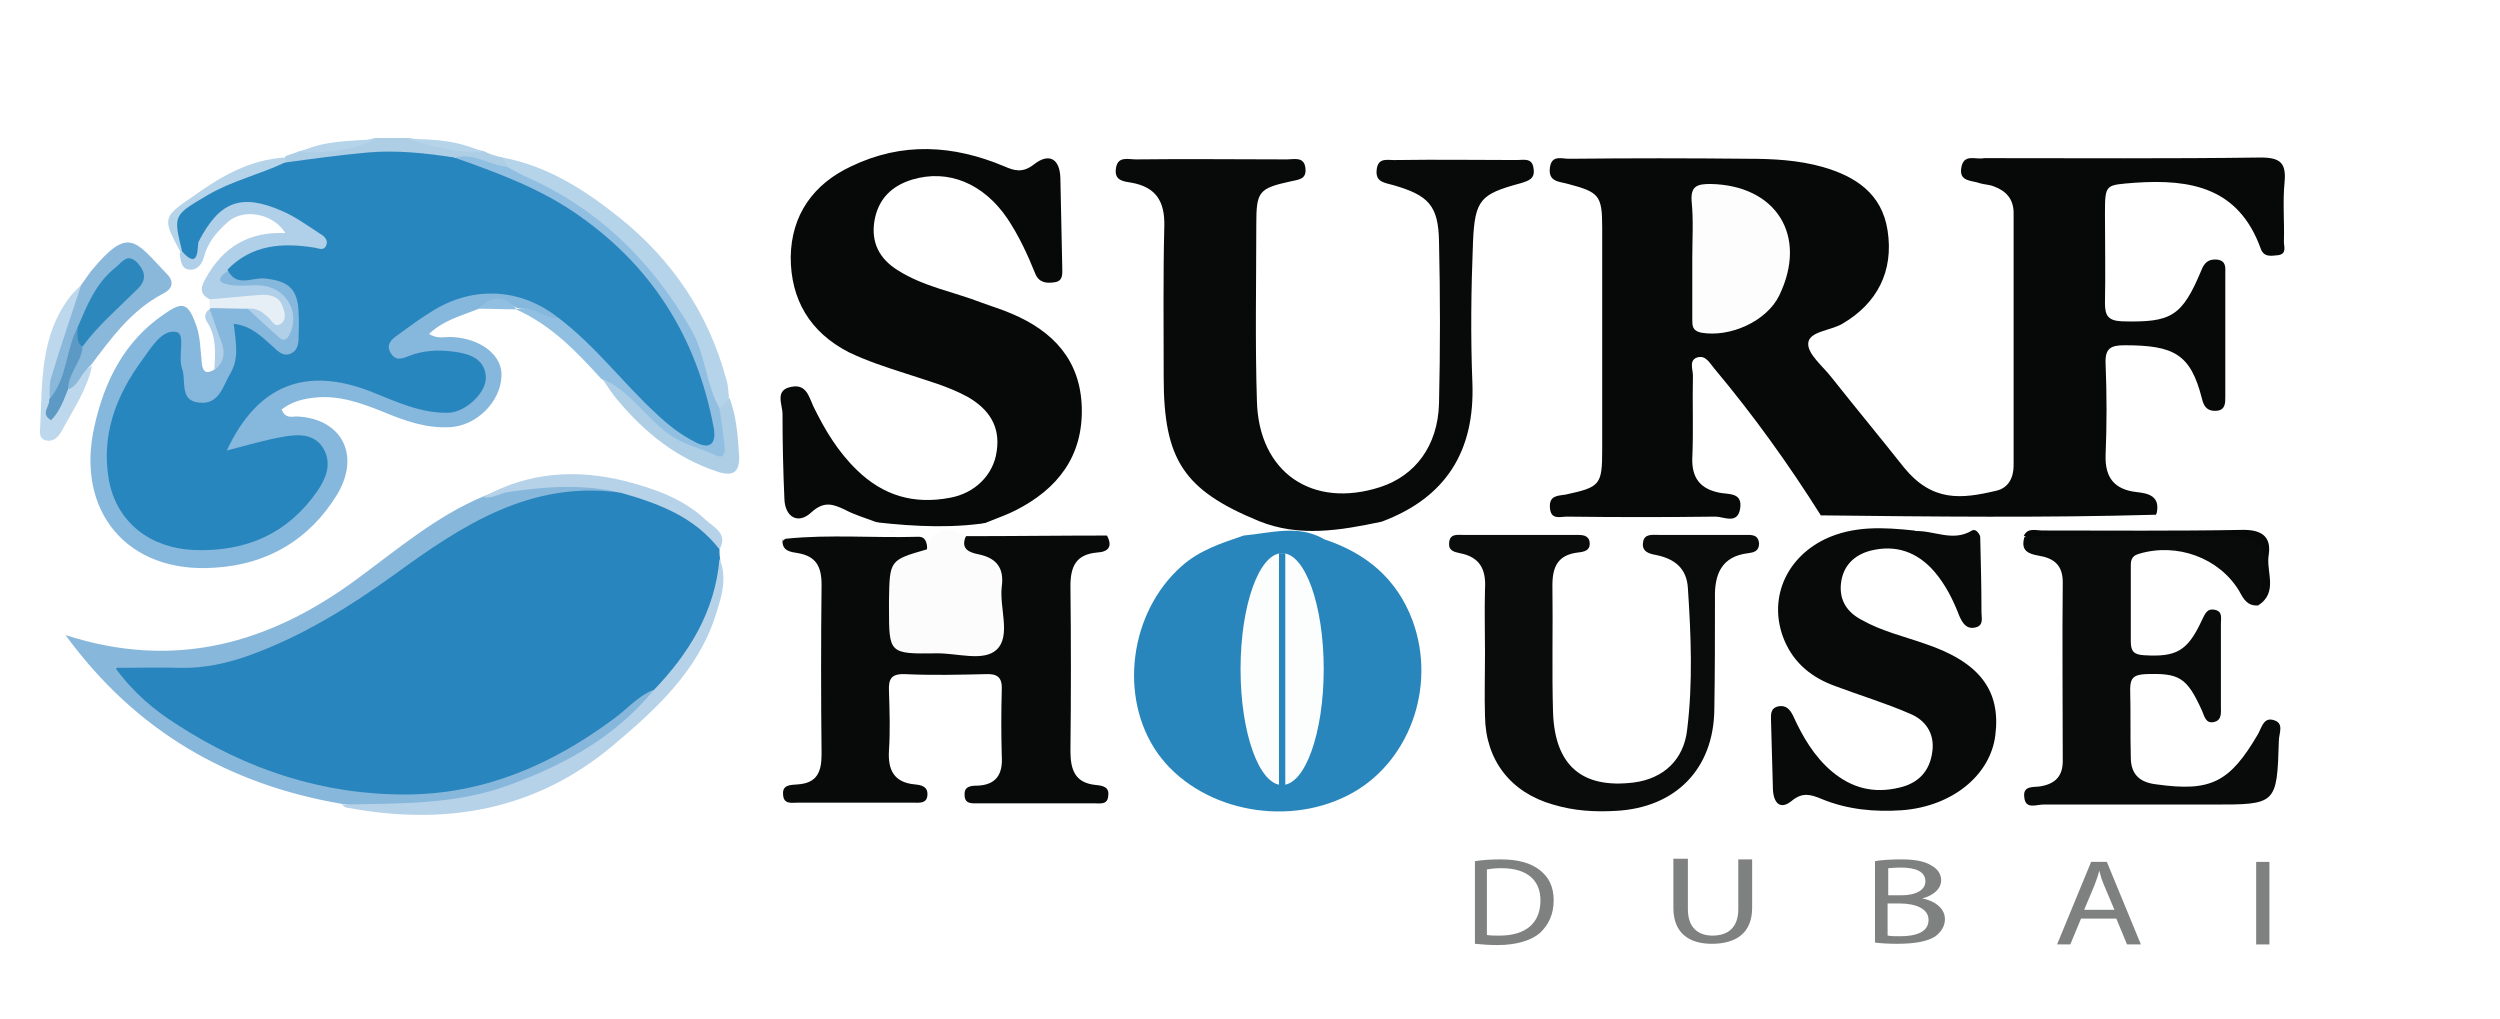 <?xml version="1.0" encoding="utf-8"?>
<!-- Generator: Adobe Illustrator 26.0.2, SVG Export Plug-In . SVG Version: 6.00 Build 0)  -->
<svg version="1.1" id="Layer_1" xmlns="http://www.w3.org/2000/svg" xmlns:xlink="http://www.w3.org/1999/xlink" x="0px" y="0px"
	 viewBox="0 0 396.8 161.7" style="enable-background:new 0 0 396.8 161.7;" xml:space="preserve">
<style type="text/css">
	.st0{fill:#FFFFFF;}
	.st1{fill:#070908;}
	.st2{fill:#2885BD;}
	.st3{fill:#080A09;}
	.st4{fill:#2886BD;}
	.st5{fill:#080B0A;}
	.st6{fill:#0A0C0B;}
	.st7{fill:#86B7DC;}
	.st8{fill:#88B7DC;}
	.st9{fill:#91BFE2;}
	.st10{fill:#B6D2E9;}
	.st11{fill:#B0CFE8;}
	.st12{fill:#B5D3E9;}
	.st13{fill:#8AB8DB;}
	.st14{fill:#ADCEE5;}
	.st15{fill:#BDD7EC;}
	.st16{fill:#E7EFF6;}
	.st17{fill:#FDFDFD;}
	.st18{fill:#FCFCFC;}
	.st19{fill:#2886BE;}
	.st20{fill:#2C88BC;}
	.st21{fill:#5C99C4;}
	.st22{stroke:#2886BD;stroke-width:0.75;stroke-miterlimit:10;}
	.st23{fill:#FCFDFD;}
	.st24{fill:none;stroke:#2886BD;stroke-miterlimit:10;}
	.st25{fill:#7F8080;}
</style>
<rect class="st0" width="396.8" height="161.7"/>
<path class="st1" d="M289,81.8c-5.1-8.1-10.7-15.9-16.9-23.3c-0.7-0.8-1.3-2.1-2.6-1.8c-1.5,0.4-0.8,1.9-0.8,2.9
	c-0.1,4.4,0.1,8.7-0.1,13.1c-0.1,3.2,1.3,4.9,4.3,5.5c1.4,0.3,3.7-0.1,3.3,2.5c-0.4,2.6-2.6,1.3-3.9,1.3c-7.9,0.1-15.7,0.1-23.6,0
	c-1.1,0-2.6,0.6-2.7-1.5c-0.1-1.9,1.3-1.8,2.5-2c5.5-1.2,5.8-1.5,5.8-7.2c0-11.7,0-23.5,0-35.2c0-5.1-0.5-5.6-5.4-6.9
	c-1.4-0.4-3.2-0.3-2.9-2.6c0.3-2.2,2.1-1.3,3.3-1.4c9.4-0.1,18.7-0.1,28.1,0c4,0,8,0.2,11.9,1.3c5.2,1.5,9.4,4.2,10.3,10.1
	c1,6.5-1.7,11.6-7.2,14.8c-1.9,1.1-5.3,1.2-5.4,3.1c-0.1,1.7,2.3,3.6,3.7,5.4c3.8,4.8,7.7,9.5,11.5,14.3c4.5,5.5,9.1,5,14.6,3.7
	c1.9-0.4,2.8-2,2.8-4c0-13.4,0-26.7,0-40.1c0-2.2-1.2-3.5-3.1-4.2c-0.7-0.3-1.5-0.3-2.2-0.5c-1.3-0.5-3.4-0.2-3-2.5
	c0.4-2.3,2.3-1.2,3.6-1.5c0.1,0,0.2,0,0.4,0c14.5,0,29,0.1,43.5-0.1c3.2,0,4.1,0.9,3.8,4c-0.3,3.1,0,6.2-0.1,9.4
	c0,0.7,0.5,1.9-0.9,2.1c-1.1,0.1-2.3,0.4-2.8-1.1c-3.5-9.6-11-11-19.9-10.4c-4.7,0.4-4.8,0.1-4.8,4.9c0,4.7,0.1,9.5,0,14.2
	c0,2,0.5,2.8,2.7,2.9c7.8,0.2,9.5-0.7,12.6-8.1c0.5-1.3,1.2-1.8,2.5-1.7c1.5,0.2,1.3,1.3,1.3,2.3c0,6.5,0,13,0,19.5
	c0,1,0,2.1-1.4,2.2c-1.4,0.1-2-0.6-2.3-1.9c-1.8-7.1-4.4-8.5-12.3-8.5c-2.2,0-3.1,0.5-3,2.9c0.2,4.9,0.2,9.7,0,14.6
	c-0.1,3.5,1.4,5.4,4.9,5.8c2,0.2,3.8,0.7,3.2,3.4c-0.5,0.8-1.3,0.6-2,0.6c-16.4,0-32.9,0-49.3,0C290.1,82.3,289.4,82.3,289,81.8z"/>
<path class="st2" d="M114.2,87.2c0,0.5,0,1,0.1,1.5c0.1,8.9-3.9,15.8-10.3,21.6c-6.8,5.8-14.1,10.7-22.5,13.7
	c-16.7,5.9-32.6,3-48-4.8c-5.2-2.6-9.7-6.1-13.8-10.1c-0.8-0.8-1.9-1.5-1.4-2.8c0.5-1.2,1.8-1.1,2.9-1.3c0.5-0.1-0.1-0.1,0.4,0
	c16.2,1.7,28.7-6.6,41.2-15c7.2-4.8,14.1-10.4,22.9-12.2c4.2-0.9,8.4-0.4,12.7-0.5c4.6,1,9,2.7,12.8,5.6
	C112.6,84,114,85.1,114.2,87.2z"/>
<path class="st1" d="M138.9,82.8c-1.6-0.6-3.3-1.1-4.8-1.9c-1.9-0.9-3.3-1.4-5.3,0.4c-2.1,2-4.2,0.8-4.3-2.1
	c-0.2-4.5-0.3-9-0.3-13.5c0-1.5-1.3-3.8,1.4-4.3c2.4-0.5,2.8,1.6,3.5,3.1c1.8,3.7,3.9,7.2,6.9,10.1c4.2,4.1,9.1,5.5,14.8,4.4
	c3.9-0.7,6.9-3.6,7.4-7.4c0.6-4-1.3-6.7-4.6-8.6c-3.1-1.7-6.5-2.6-9.8-3.7c-3.1-1-6.2-2-9.1-3.4c-6.2-3.2-9.2-8.4-9.2-15.1
	c0.1-6.7,3.6-11.6,9.6-14.4c8.1-3.9,16.2-3.4,24.3,0c1.6,0.7,2.9,1.1,4.7-0.3c2.4-1.9,4.1-0.9,4.2,2.1c0.1,4.7,0.2,9.5,0.3,14.2
	c0,1,0.2,2.2-1.2,2.4c-1.3,0.2-2.5,0.1-3.1-1.4c-1.2-3-2.6-6-4.4-8.7c-3.8-5.6-9.4-7.9-15.1-6.2c-3.3,1-5.4,3.1-6,6.5
	c-0.6,3.5,0.8,6.1,3.7,7.9c4.1,2.6,8.8,3.4,13.2,5.1c1.6,0.6,3.3,1.1,4.9,1.8c6.6,2.8,10.9,7.4,11.1,14.9
	c0.2,7.7-3.8,12.9-10.5,16.3c-1.2,0.6-2.5,1.1-3.8,1.6C151.5,85.2,145.2,85,138.9,82.8z"/>
<path class="st3" d="M199.8,82.7c-11.9-4.9-15.1-9.7-15.1-22.8c0-8-0.1-16,0.1-24c0.1-3.9-1.3-6.2-5.2-6.9c-1.2-0.2-2.7-0.3-2.5-2.1
	c0.2-2.2,1.9-1.6,3.2-1.6c8-0.1,16,0,24,0c1.1,0,2.7-0.5,2.9,1.4c0.2,1.8-1.1,1.8-2.4,2.1c-5,1.1-5.4,1.6-5.4,6.8
	c0,9.4-0.2,18.7,0.1,28.1c0.3,11.3,8.8,17.1,19.6,13.6c5.5-1.8,9.1-6.5,9.3-13.2c0.2-8.6,0.2-17.2,0-25.8c-0.1-5.7-1.7-7.3-7.2-8.9
	c-1.3-0.4-2.9-0.4-2.7-2.4c0.2-2.2,1.9-1.5,3.2-1.6c6.4-0.1,12.7,0,19.1,0c1,0,2.4-0.4,2.6,1.3c0.3,1.7-0.8,2-2.1,2.4
	c-6.3,1.7-7.2,2.6-7.5,9.2c-0.3,7.5-0.4,15-0.1,22.5c0.4,10.8-4.2,18.2-14.4,22C212.7,84.2,206.2,85.3,199.8,82.7z"/>
<path class="st4" d="M210.2,85.6c6.6,2.2,11.5,6.2,14,12.9c3.9,10.6-0.6,22.8-10.2,27.7c-10.3,5.3-24,2.2-30.3-6.7
	c-6.2-8.9-4.4-22.3,3.8-29.6c2.9-2.6,6.4-3.7,9.9-4.9C201.7,84.6,206.1,83.2,210.2,85.6z"/>
<path class="st3" d="M175.7,85c0.9,1.7,0.3,2.6-1.6,2.7c-3.3,0.3-4.2,2.2-4.2,5.3c0.1,8.7,0.1,17.5,0,26.2c0,3.1,0.8,5.1,4.1,5.4
	c1,0.1,2.1,0.3,1.9,1.7c-0.1,1.5-1.3,1.2-2.3,1.2c-6.1,0-12.2,0-18.3,0c-0.9,0-2.2,0.2-2.2-1.3c-0.1-1.4,1-1.5,2-1.5
	c3-0.1,4.1-1.8,3.9-4.7c-0.1-3.5-0.1-7,0-10.5c0.1-2-0.7-2.6-2.6-2.5c-4.2,0.1-8.5,0.2-12.7,0c-2.3-0.1-2.7,0.8-2.6,2.8
	c0.1,3.1,0.2,6.2,0,9.3c-0.2,3.1,0.8,5.1,4.1,5.4c1,0.1,2.1,0.3,2,1.7c-0.1,1.4-1.3,1.2-2.3,1.2c-6.1,0-12.2,0-18.3,0
	c-0.9,0-2.2,0.3-2.3-1.2c-0.2-1.7,1.2-1.6,2.3-1.7c3.1-0.2,3.8-2,3.8-4.8c-0.1-9-0.1-18,0-26.9c0-2.9-0.9-4.5-3.7-5
	c-1.2-0.2-2.6-0.3-2.5-2.1c0.6-1.6,2-1.2,3.2-1.2c5.5-0.2,11,0.3,16.5-0.3c1.8-0.2,3.6-0.1,3.9,2.4c-0.1,1-0.8,1.7-1.6,1.9
	c-3.4,0.9-3.8,3.3-3.8,6.3c0.1,8.7-0.6,7.8,7.9,7.7c8.4,0,8,1.6,8-8.4c0-2.5-1.1-4.1-3.3-5.3c-1.7-0.9-3.2-2.2-1.2-4.3
	c6.2,0.1,12.3,0,18.4,0.1C173.3,84.6,174.5,84.3,175.7,85z"/>
<path class="st5" d="M358.4,96.1c-1.7,0.1-2.3-1-3-2.3c-3.2-5.3-9.9-7.7-15.9-5.9c-1.4,0.4-1.3,1.3-1.3,2.3c0,3.9,0,7.7,0,11.6
	c0,1.6,0.5,2.1,2.1,2.2c5.1,0.3,6.9-0.6,9.2-5.6c0.5-1,0.8-1.9,2.1-1.6c1.2,0.3,0.9,1.3,0.9,2.2c0,4.4,0,8.7,0,13.1
	c0,1,0.2,2.2-1.1,2.5c-1.3,0.3-1.5-0.9-1.9-1.8c-2.4-5.3-3.6-6-9-5.8c-1.8,0.1-2.4,0.6-2.4,2.4c0.1,3.6,0,7.2,0.1,10.8
	c0,2.7,1.4,4,4.1,4.3c8.6,1.2,11.6-0.3,16.1-8c0.6-1.1,0.9-2.7,2.5-2.2c1.7,0.5,0.8,2.1,0.8,3.3c-0.3,10.1-0.4,10.1-10.5,10.1
	c-9,0-18,0-26.9,0c-1.1,0-2.8,0.8-3-1.1c-0.3-2,1.5-1.6,2.6-1.8c2.3-0.4,3.5-1.6,3.5-4c0-9.5-0.1-19,0-28.4c0-2.7-1.4-3.8-3.8-4.2
	c-1.7-0.3-2.9-0.8-2.3-2.9c0.6-0.7,1.4-0.5,2.1-0.5c10.9,0,21.9,0.1,32.8-0.1c2.6,0,3.4,1,3.2,3.3C359.1,90.6,360.2,93.5,358.4,96.1
	z"/>
<path class="st3" d="M314.3,85.2c0.1,4,0.2,8,0.2,12c0,0.9,0.4,2.1-1,2.4c-1.4,0.3-2-0.7-2.5-1.8c-1-2.6-2.2-5-4-7.1
	c-2.7-3.1-6.1-4.3-10.1-3.3c-2.7,0.7-4.4,2.5-4.7,5.2c-0.3,2.7,1,4.6,3.3,5.8c3.2,1.8,6.7,2.6,10.1,3.8c8.6,2.9,12,7.4,11.1,14.5
	c-0.8,6.4-6.9,11.3-14.8,11.9c-4.4,0.3-8.7-0.1-12.8-1.8c-1.7-0.7-3-1.1-4.7,0.3c-1.8,1.5-2.9,0.4-3-1.8c-0.1-3.6-0.2-7.2-0.3-10.8
	c0-1-0.2-2.1,1.2-2.4c1.2-0.2,1.8,0.5,2.3,1.5c1.5,3.3,3.3,6.4,6.1,8.8c3.2,2.7,6.7,3.6,10.8,2.6c3-0.7,4.8-2.6,5.2-5.7
	c0.4-2.9-1.1-5-3.5-6c-3.9-1.7-7.9-2.9-11.9-4.4c-3.6-1.3-6.5-3.5-8.1-7.3c-2.6-6.3,0.1-12.9,6.4-16c4.6-2.2,9.4-1.9,14.2-1.4
	c2.9,0.8,5.9,2.2,9,0.4C313.2,84.4,314,84.5,314.3,85.2z"/>
<path class="st6" d="M235.7,103.6c0-3.4-0.1-6.7,0-10.1c0.2-3.1-0.8-5.1-4-5.7c-0.9-0.2-1.8-0.4-1.7-1.6c0.1-1.5,1.2-1.3,2.2-1.3
	c6,0,12,0,18,0c0.9,0,1.9,0,2.1,1.1c0.2,1.4-0.9,1.6-1.9,1.7c-3.1,0.4-4,2.2-4,5.2c0.1,6.7-0.1,13.5,0.1,20.2
	c0.3,8.5,4.7,12.1,12.8,11.1c4.7-0.6,8-3.6,8.5-8.5c0.9-7.4,0.6-14.9,0.1-22.4c-0.2-3.1-2.1-4.6-5-5.2c-1.1-0.2-2.4-0.5-2.1-2.1
	c0.2-1.3,1.5-1.1,2.4-1.1c4.6,0,9.2,0,13.8,0c1,0,2.1-0.1,2.2,1.4c0,1.2-0.9,1.4-1.7,1.5c-4.3,0.5-5.4,3.4-5.3,7.2
	c0,5.9,0,11.7-0.1,17.6c-0.1,9.5-6.2,15.6-15.6,16.1c-3.4,0.2-6.7,0-10-1c-6.7-1.9-10.7-7-10.8-14
	C235.6,110.3,235.7,106.9,235.7,103.6z"/>
<path class="st7" d="M76,49c-2.7,1.1-5.6,1.8-7.9,4c1.4,0.9,2.6,0.4,3.8,0.5c4.5,0.3,7.8,2.9,7.7,6.1c-0.1,4.2-4,8-8.2,8.2
	c-3.8,0.2-7.1-1-10.5-2.4c-3.5-1.4-7-2.7-10.9-2.3c-2,0.2-3.8,0.7-5.3,1.9c0.6,1.5,1.6,1.1,2.4,1.1c7.1,0.3,10.2,6.1,6.4,12.4
	c-4.4,7.2-11.1,11.1-19.4,11.6C20.2,91.1,11.9,81.1,15,67.6c1.6-7.1,4.7-13.4,11-17.7c3.1-2.2,3.9-1.8,5.2,1.9
	c0.6,1.8,0.6,3.7,0.8,5.5c0.1,1.3,0.4,2.4,2.1,1.3c1.3-2.2,0.8-4.4-0.1-6.7c-0.4-0.9-1.5-1.8-0.6-3l-0.1-0.1c1.7-1.2,3.6-1,5.4-0.7
	c2.4,0.6,3.9,2.6,5.8,4c1-4.7,0.2-5.8-4.3-6c-1.2,0-2.5,0.1-3.7-0.2c-0.9-0.2-1.8-0.4-1.9-1.4c-0.1-1.2,0.6-1.8,1.8-1.9
	c2,0.9,4.2,0.7,6.3,0.8c2.5,0.1,4.6,1,5.3,3.4c0.9,3,1.3,6.2-0.4,9.1c-0.9,1.6-2.6,1.2-4,0.3c-1.5-0.9-2.6-2.4-4.7-2.9
	c-0.2,3.3-0.9,6.4-2.9,9c-1.1,1.5-2.4,2.5-4.4,2.3c-2.1-0.3-2.6-1.9-3.1-3.7c-0.6-2.1-0.3-4.4-1-6.6c-6.7,4.4-10.8,14.7-9.1,22.1
	c1,4.3,3.6,7.1,7.5,8.7c7.6,3.2,18.9-0.3,23.4-7.2c1.1-1.8,2.4-3.8,1.1-5.9c-1.4-2.3-3.9-1.9-6.1-1.6c-2,0.3-3.8,1.1-5.8,1.4
	c-1,0.1-2.1,0.4-2.7-0.6c-0.6-0.8,0-1.7,0.3-2.5c2.9-6.3,10.8-10.4,17.7-9.1c4.7,0.9,9,3,13.6,4.2c2.8,0.7,5.5,1.1,7.5-1.6
	c1.9-2.5,1.3-4.4-1.8-5.3c-2.6-0.7-5.2-0.3-7.8,0.4c-1.4,0.4-2.8,0.5-3.6-1.1c-0.7-1.3-0.2-2.5,0.7-3.4c6-5.7,15.1-10,23.9-5.4
	c1.2,0.6,2.9,1.1,2.6,3.1c-2.7,1.1-4.3-1.9-6.8-1.6l0,0C80,47.8,78,47.9,76,49z"/>
<path class="st8" d="M98.5,78.2c-14.3-2-25.2,5.2-35.9,13c-7.1,5.1-14.5,9.7-22.7,12.7c-3.5,1.3-7.4,2.2-11.3,2.1
	c-3.2-0.1-6.4,0-10.3,0c2.9,4,6.3,6.8,9.8,9c11.1,7.2,23.3,11.2,36.6,11.1c12.3-0.1,23-4.8,32.7-12c2.1-1.5,3.8-3.6,6.3-4.6
	c0.5,1-0.1,1.7-0.7,2.3c-10.6,10.6-23.3,16.3-38.4,16.3c-3.5,0-6.9,0.1-10.3-0.5c-18.1-3.1-32.8-11.6-43.9-26.8
	c17.3,5.6,32.4,1.4,46.4-9c6.4-4.7,12.5-9.9,19.9-13c6.1-2.5,12.5-2.9,18.9-2.2C96.7,76.8,98.3,76.4,98.5,78.2z"/>
<path class="st9" d="M81.9,49.1c2.6-0.9,4.4,1.6,6.8,1.4c2.4-0.3,3.5,1.5,4.8,2.9c4.3,4.7,8.8,9.2,13.5,13.5c1.3,1.2,3,3.3,4.7,2
	c1.5-1.1,0-3.2-0.4-4.9c-4.8-19.2-17.8-30.4-35.8-36.8c-1.2-0.4-3.6,0.1-3.1-2.5c2.9-1.7,5.1,1.4,7.8,1.1
	c16.9,6.6,28.9,17.8,33.6,35.8c0.3,1.1,0.7,2.1,1,3.2c0.4,1.8,1,3.6,1,5.5c-0.1,2.9-1,3.5-3.8,2.6c-5.5-1.8-9.6-5.5-13.4-9.7
	c-1-1.1-1.9-2.3-3.2-3.1C91.5,55.8,87.5,51.6,81.9,49.1z"/>
<path class="st10" d="M54.2,127.7c9-0.2,18,0.1,26.6-3.1c8.8-3.2,16.8-7.6,22.9-15c5.7-5.9,9.8-12.6,10.5-20.9
	c1.3,3.1,0.3,6.1-0.6,8.9c-2.8,8.9-9.6,15.1-16.4,20.8c-12.3,10.3-26.6,12.7-42.1,9.8C54.8,128.2,54.5,127.9,54.2,127.7z"/>
<path class="st11" d="M36.2,43c-1.3,0.8-2.1,1.8,0.2,2.2c1.6,0.3,3.2,0,4.8,0.1c4.2,0.2,6.6,4.3,4.7,7.9c-0.7,1.3-1.4,0.6-2,0
	c-1.6-1.4-3.1-2.8-4.6-4.2c1.6-1.5,2.9,0.4,4.9,0.9c-1.6-2.7-3.7-2.1-5.5-2.1c-1.8,0.1-3.6,1.2-5.4-0.3c-1.9-0.9-1.3-2.2-0.6-3.4
	c2.7-4.9,6.9-7.4,12.6-7.1c-1.9-3.1-6.6-4-9.1-1.8c-1.7,1.5-3.2,3.2-3.8,5.5c-0.3,1.1-1,2.2-2.3,2.1c-1.4-0.1-1.4-1.5-1.6-2.6
	c0.1-0.1,0.3-0.2,0.4-0.4c1.5-0.5,1.9-1.9,2.6-3.1c2.4-4.4,4.9-5.6,9.8-5.1c4,0.5,7.3,2.6,10.2,5.2c1.7,1.5,1.1,3.8-0.7,3.5
	C45.6,39.5,40.9,41.1,36.2,43z"/>
<path class="st12" d="M114.2,64.8c-2.2-3.9-2.2-8.5-4.5-12.5c-6.2-10.7-14.5-19-25.9-24.1c-1.1-0.5-2.2-1.1-3.3-1.7
	c-0.4-0.4-1.2-0.6-0.8-1.5c7.2,1.3,13.2,5.2,18.7,9.6c8.3,6.7,14.1,15.2,16.9,25.7c0.3,0.9,0.3,2,0.4,2.9
	C115.6,64,115.6,65.1,114.2,64.8z"/>
<path class="st13" d="M12.9,45.2c0.5-0.7,1-1.4,1.5-2.1c6.1-7.4,7-4.9,12.2,0.5c1.1,1.2,0.7,2.3-0.7,3c-5,2.6-8.2,7-11.5,11.4
	c-1.5,1.1-1,4.2-4,3.7c-0.6-2.5,1.3-4.4,1.8-6.6c1.6-3.2,4.5-5.3,6.9-7.8c0.6-0.6,1.3-1.2,1.7-1.9c0.5-0.8,0.9-1.6,0.1-2.4
	c-0.9-0.8-1.6,0-2.3,0.5c-3.2,2.4-4.3,6-6,9.3c-1,2.8-1.7,5.6-2.8,8.3c-0.5,1.1-0.7,2.4-2.3,2.3c-1.3-3.2,0.8-6,1.3-8.9
	C9.7,51.1,11.1,48,12.9,45.2z"/>
<path class="st10" d="M98.5,78.2c-5.9-1.4-11.9-1-17.9-0.1c-1.3,0.2-2.5,1.1-3.9,0.8c7.2-4,14.8-4.5,22.7-2.5
	c4.6,1.2,9.1,2.8,12.6,6.1c1.3,1.2,3.6,2.2,2.2,4.7C110.2,82,104.5,79.9,98.5,78.2z"/>
<path class="st14" d="M114.2,64.8c0.5-0.5,1.1-1,1.6-1.6c1.1,2.9,1.3,6,1.5,9c0.2,2.9-1.1,3.5-3.6,2.6c-6.3-2.1-11.3-6.1-15.5-11.1
	c-1-1.1-1.8-2.4-2.6-3.6c4.3,1.9,6.8,6,10.4,8.7c2.4,1.8,5.2,2.3,7.7,3.5c1.3,0.6,1.4-0.7,1.3-1.5C114.8,68.9,114.5,66.8,114.2,64.8
	z"/>
<path class="st15" d="M12.9,45.2C11.3,50.1,9.6,55,8.1,60c-0.3,1-0.2,2.2-0.2,3.3c0.4,0.4,0.5,0.8,0.4,1.6c1.1-0.9,1-2.7,2.5-3.1
	c1.9-0.6,2-3,3.8-3.7c-0.8,3.7-2.9,6.8-4.7,10.1c-0.5,1-1.3,2-2.6,1.7c-1.3-0.3-0.9-1.6-0.9-2.6c0.3-6.9,0.1-14,4.5-19.9
	C11.5,46.5,12.3,45.9,12.9,45.2z"/>
<path class="st0" d="M175.7,85c-7.4,0-14.9,0.1-22.3,0.1c-2.4-0.2-4.5,0.3-6.2,2.1c-0.1-1-0.2-2.1-1.6-2c-6.9,0.2-13.9-0.4-20.8,0.3
	c-0.2,0-0.4,0.2-0.6,0.4c0-2.3,1.8-1.6,3-1.6c4.7-0.1,9.3,0,14.6,0c-1.3-0.7-2-1.1-2.7-1.4c6.3,0.7,12.5,1,18.7-0.1
	c-0.7,0.4-1.4,0.9-2.5,1.5c6,0,11.5,0,17,0C173.4,84.3,174.8,83.6,175.7,85z"/>
<path class="st14" d="M79.8,25c0.3,0.5,0.5,1,0.8,1.5c-2.8-0.2-5.3-2.3-8.3-1.5c-1,1-2.2,0.9-3.5,0.7c-6.2-0.8-12.3-0.6-18.5,0.6
	c-1.6,0.3-3.2,0.6-4.7-0.3c-0.4-0.3-0.5-0.7-0.3-1.2c0.7-0.3,1.5-0.5,2.2-0.8c3.9-1.1,8.1-0.9,12-2.1c1.8,0,3.5,0,5.3,0
	c4,0.6,8,1.2,12,2.1C77.8,24.5,78.8,24.8,79.8,25z"/>
<path class="st1" d="M358.4,96.1c1.8-11.1,1.8-11.1-9.2-11.1c-9.3,0-18.7,0.1-28,0.1c0.6-1.4,1.9-0.9,3-0.9
	c10.6,0,21.2,0.1,31.9-0.1c2.9,0,4.4,1.1,4,3.9C359.6,90.7,361.7,94,358.4,96.1z"/>
<path class="st0" d="M289,81.8c17.7,0.2,35.4,0.4,53.1-0.1c-0.5,1.5-1.8,1.1-2.9,1.1c-15.7,0-31.5,0-47.2,0
	C290.9,82.8,289.6,83.1,289,81.8z"/>
<path class="st12" d="M45.3,25c0,0.3,0,0.6,0,0.9c-0.2,1.8-1.9,1.8-3,2.2c-2.6,0.9-5.1,2-7.6,3.1c-4,1.7-6,4.4-5.7,8.7
	c-0.1,0.1-0.2,0.1-0.3,0.2c-2.9-5.4-3-5.6,1.9-8.9C34.9,28.1,39.6,25.3,45.3,25z"/>
<path class="st16" d="M33.3,47.5c2.7-0.2,5.4-0.5,8.1-0.7c1.5-0.1,2.9,0.3,3.4,1.7c0.3,0.8,0.8,2-0.1,2.8c-1.1,0.9-1.5-0.4-2.1-0.9
	c-1-0.9-1.9-1.6-3.3-1.4c-2,0-4-0.1-6-0.1C33.2,48.4,33.3,48,33.3,47.5z"/>
<path class="st12" d="M59.5,22.1c-3.8,2-7.9,2.1-12,2.1C51.2,22.3,55.4,22.4,59.5,22.1z"/>
<path class="st12" d="M76.8,24.2c-4.2,0.1-8.1-0.9-12-2.1C68.9,22,73,22.4,76.8,24.2z"/>
<path class="st11" d="M33.3,49.1c0.6,1.6,1.1,3.2,1.7,4.8c0.8,1.9,0.7,3.5-1,4.9c0.2-2.7,0.4-5.4-1.2-7.8
	C32.4,50.3,32.5,49.5,33.3,49.1z"/>
<path class="st3" d="M314.3,85.2c-3.6,0.6-7.2,1.7-10.5-0.9c3.1-0.2,6.1,1.8,9.2-0.1C313.5,83.9,314.1,84.5,314.3,85.2z"/>
<path class="st9" d="M76,49c2-2.2,4.1-2.2,6,0.1C80,49.1,78,49,76,49z"/>
<path class="st17" d="M268.6,41c0-3,0.2-6-0.1-9c-0.2-2.5,0.9-2.8,3-2.8c10.4,0.2,15.5,8.2,10.9,17.7c-2,4.1-7.8,6.7-12.4,5.9
	c-1.4-0.3-1.4-1.1-1.4-2.1C268.6,47.4,268.6,44.2,268.6,41z"/>
<path class="st18" d="M147.1,87.2c1-3.7,3.4-3.6,6.2-2.1c-0.9,2.1,0.6,2.6,2.1,2.9c2.8,0.6,4,2.2,3.6,5.1c-0.4,3.4,1.5,7.8-0.8,10
	c-2.1,2-6.4,0.5-9.7,0.6c-7.4,0.1-7.4,0-7.4-7.3c0-0.4,0-0.7,0-1.1C141.2,88.9,141.2,88.9,147.1,87.2z"/>
<path class="st19" d="M28.9,39.9c-1.4-5.8-1.4-5.7,4-8.9c3.9-2.3,8.3-3.3,12.3-5.2c4.4-0.6,8.8-1.2,13.2-1.6
	c4.6-0.4,9.1,0.1,13.7,0.8c6.5,2.3,13.1,4.7,18.9,8.6c12.3,8.3,19.6,19.8,22.3,34.4c0.4,2.4-0.6,3.4-2.9,2.2
	c-2.4-1.2-4.4-2.8-6.3-4.6c-5.3-4.9-9.6-10.7-15.4-15.1c-5.9-4.7-13.3-5.2-19.8-1.3c-2,1.2-3.9,2.6-5.8,4c-0.9,0.6-1.9,1.5-1.1,2.8
	c0.8,1.4,1.9,0.9,2.9,0.5c2.3-0.9,4.7-1,7-0.7c2.4,0.3,4.9,1,5.2,3.8c0.3,2.6-3.1,5.7-5.7,5.9C67,65.7,63,63.8,59,62.2
	c-10.4-4.1-18.1-1.2-23,9.3c3.2-0.8,6.1-1.7,9.1-2.2c2.3-0.4,4.9-0.5,6.3,2c1.3,2.4,0.3,4.7-1,6.6c-4.7,6.8-11.3,9.7-19.6,9.4
	C23.9,87,18.6,83,17.3,76.3c-1.3-7.2,1.1-13.5,5.3-19.2c1.4-1.9,3.1-4.9,5.4-4.4c1.5,0.3,0.2,3.9,0.9,5.8c0.7,1.9-0.5,5.1,2.7,5.4
	c3.2,0.4,3.8-2.7,5-4.7c1.4-2.4,0.8-5,0.5-7.8c2.8,0.3,4.5,2.1,6.2,3.6c0.8,0.7,1.6,1.7,2.9,1.1c1.2-0.6,1.2-1.8,1.2-2.9
	c0-1.1,0.1-2.2,0-3.4c-0.1-3.9-1.5-5.2-5.4-5.6c-2-0.2-4.5,1.5-5.9-1.4c3.9-4,8.7-4.3,13.8-3.5c0.7,0.1,1.5,0.6,1.9-0.4
	c0.3-0.8-0.3-1.4-1-1.8c-2-1.3-3.9-2.7-6-3.6c-6.6-2.9-10-1.5-13.3,4.9C31.3,39,31.7,43.1,28.9,39.9z"/>
<path class="st20" d="M12.3,52c1.5-3.5,2.9-7.1,6.1-9.6c1-0.8,1.8-2.3,3.4-0.7c1.3,1.4,1.5,2.8,0,4.2c-3,3-6.2,5.7-8.7,9.1
	C11.1,54.5,12,53.2,12.3,52z"/>
<path class="st21" d="M12.3,52c0.1,1-0.3,2.3,0.8,3.1c-0.2,2.4-2.3,4.2-2.3,6.7c-0.7,1.7-1.3,3.5-2.7,4.9c-1.8-1.1-0.1-2.2-0.3-3.3
	C10.7,60.1,10.4,55.6,12.3,52z"/>
<line class="st22" x1="202.4" y1="88.8" x2="202.4" y2="125.7"/>
<ellipse class="st23" cx="203.5" cy="106.2" rx="6.6" ry="18.4"/>
<line class="st24" x1="203.5" y1="87.8" x2="203.5" y2="124.6"/>
<g>
	<path class="st25" d="M234,136.7c1.2-0.2,2.6-0.3,4.2-0.3c2.8,0,4.8,0.6,6.2,1.7c1.4,1.1,2.2,2.6,2.2,4.8c0,2.2-0.8,3.9-2.2,5.2
		c-1.4,1.2-3.8,1.9-6.7,1.9c-1.4,0-2.6-0.1-3.6-0.2V136.7z M236,148.4c0.5,0.1,1.2,0.1,2,0.1c4.2,0,6.5-2,6.5-5.6
		c0-3.1-2-5.1-6.2-5.1c-1,0-1.8,0.1-2.3,0.2V148.4z"/>
	<path class="st25" d="M267.9,136.4v7.9c0,3,1.7,4.2,3.9,4.2c2.5,0,4.1-1.3,4.1-4.2v-7.9h2.2v7.7c0,4.1-2.7,5.7-6.4,5.7
		c-3.5,0-6.1-1.6-6.1-5.7v-7.8H267.9z"/>
	<path class="st25" d="M297.5,136.7c1-0.2,2.6-0.3,4.2-0.3c2.3,0,3.8,0.3,4.9,1c0.9,0.5,1.5,1.3,1.5,2.3c0,1.3-1.1,2.4-3,2.9v0
		c1.7,0.3,3.6,1.4,3.6,3.3c0,1.1-0.6,2-1.5,2.7c-1.2,0.8-3.2,1.2-6.1,1.2c-1.6,0-2.8-0.1-3.5-0.2V136.7z M299.7,142.1h2.1
		c2.4,0,3.8-0.9,3.8-2.2c0-1.6-1.6-2.2-3.9-2.2c-1.1,0-1.7,0.1-2,0.1V142.1z M299.7,148.5c0.4,0.1,1.1,0.1,1.9,0.1
		c2.4,0,4.5-0.6,4.5-2.6c0-1.8-2.1-2.6-4.6-2.6h-1.9V148.5z"/>
	<path class="st25" d="M330.3,145.8l-1.7,4.1h-2.1l5.4-13.1h2.5l5.4,13.1h-2.2l-1.7-4.1H330.3z M335.6,144.4l-1.6-3.8
		c-0.4-0.9-0.6-1.6-0.8-2.4h0c-0.2,0.8-0.5,1.6-0.8,2.4l-1.6,3.8H335.6z"/>
	<path class="st25" d="M360.2,136.8v13.1h-2.1v-13.1H360.2z"/>
</g>
</svg>
